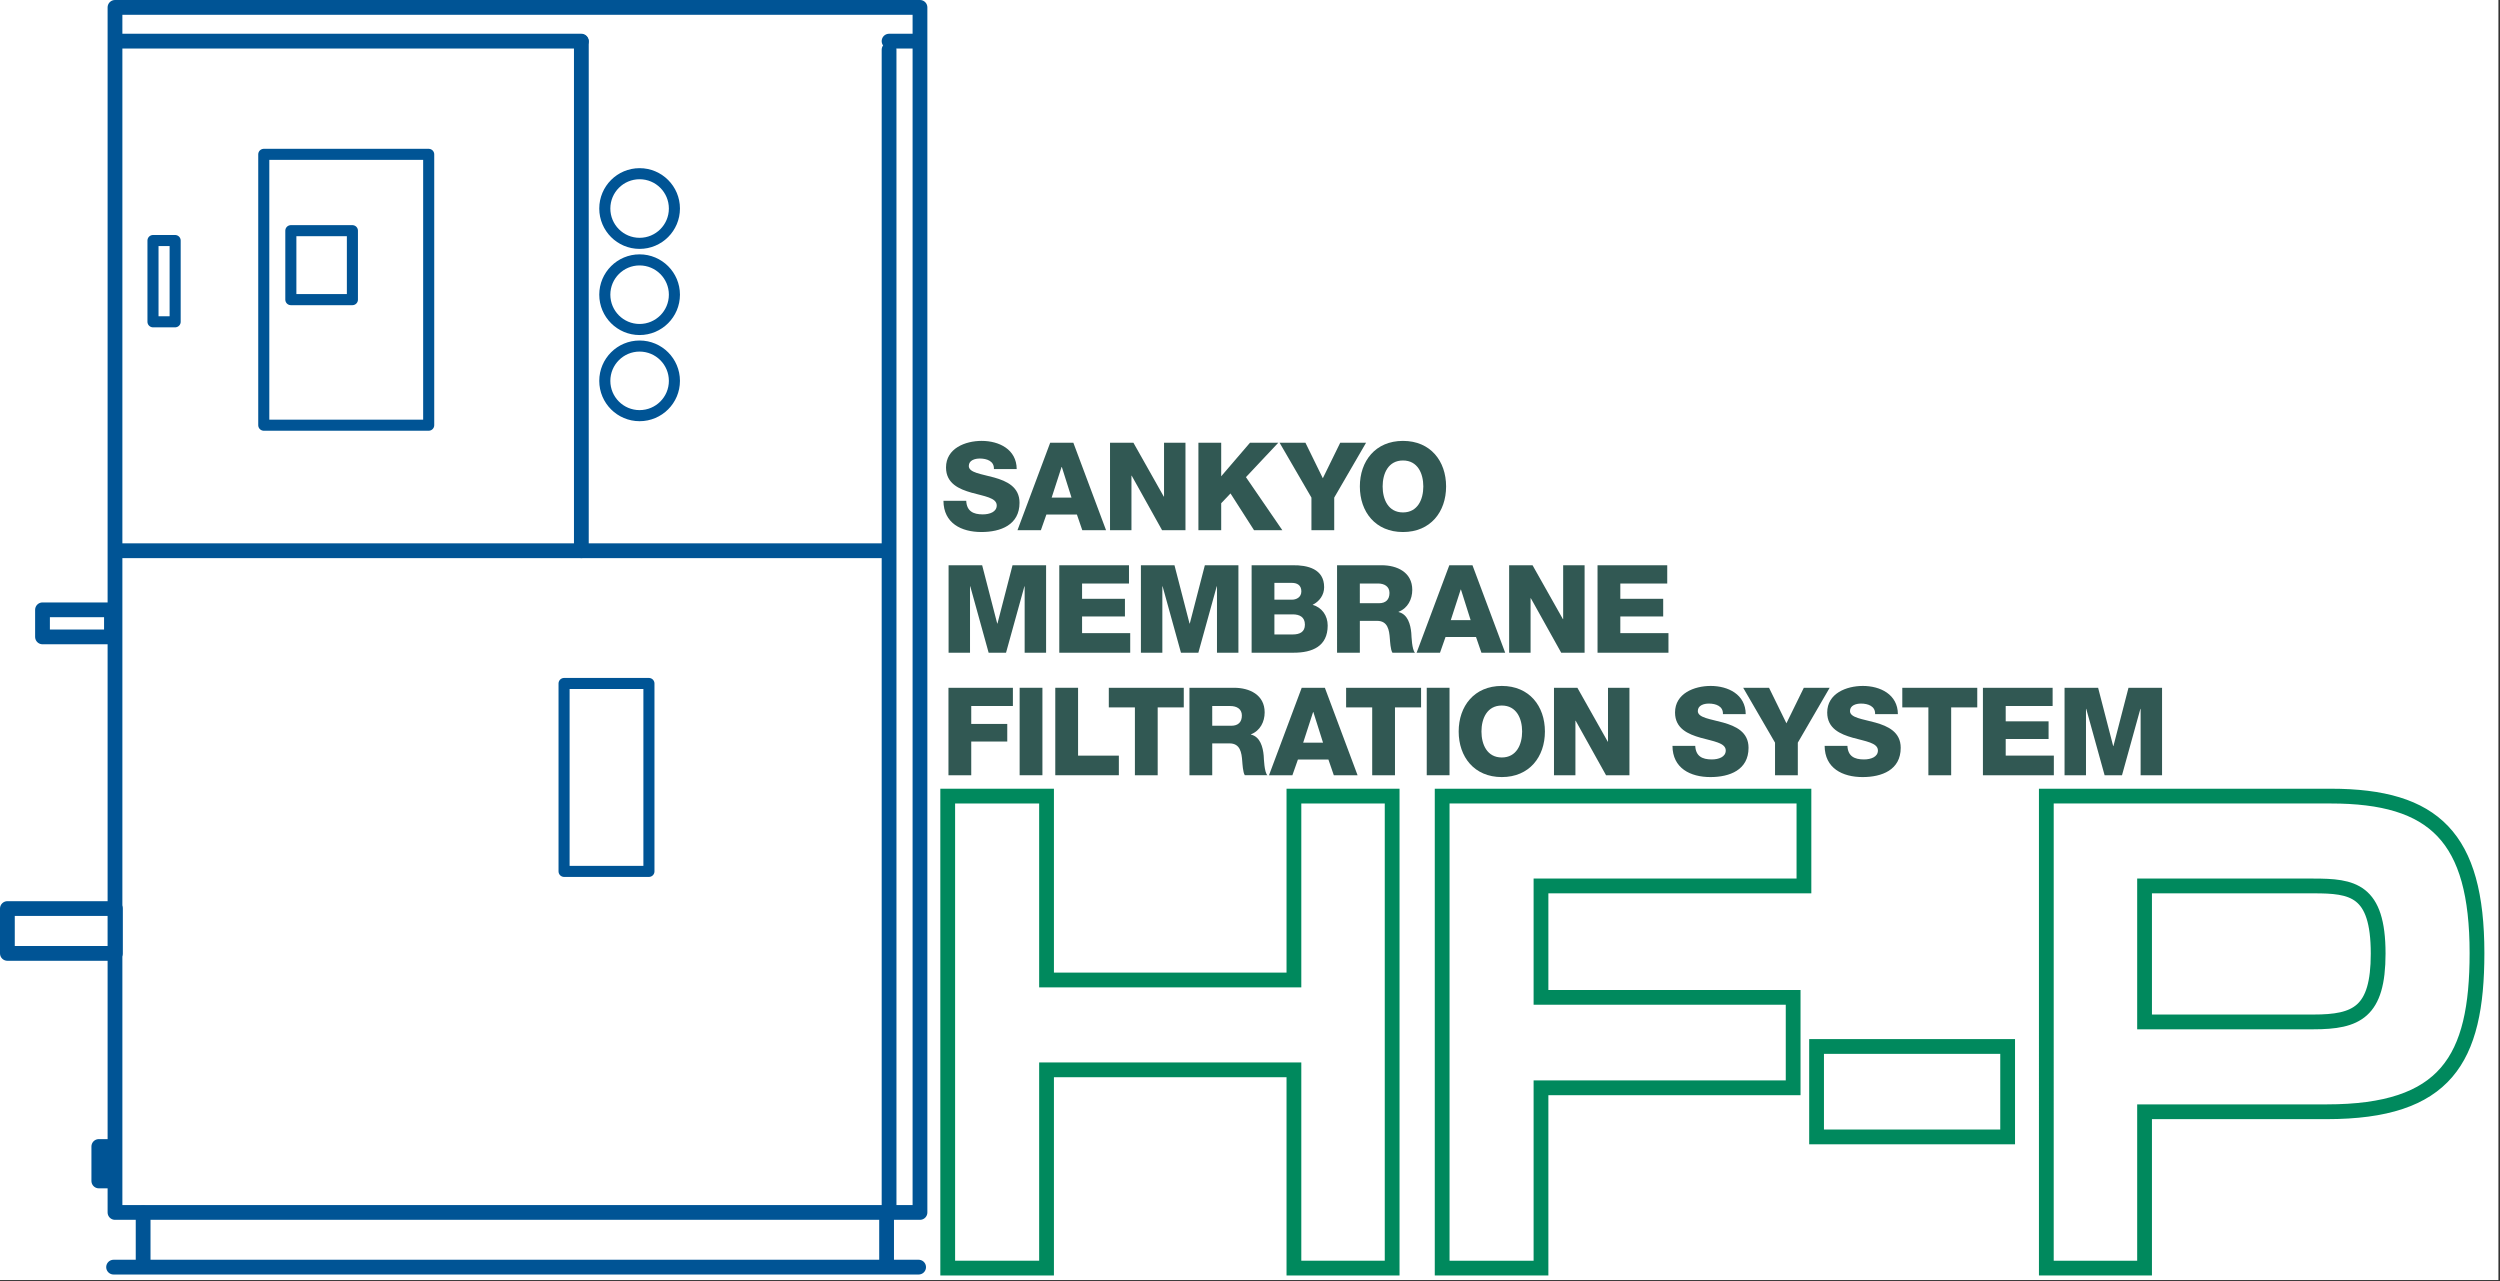 <?xml version="1.0" encoding="utf-8"?>
<!-- Generator: Adobe Illustrator 15.1.0, SVG Export Plug-In  -->
<!DOCTYPE svg PUBLIC "-//W3C//DTD SVG 1.1//EN" "http://www.w3.org/Graphics/SVG/1.1/DTD/svg11.dtd">
<svg version="1.1"
	 xmlns="http://www.w3.org/2000/svg" xmlns:xlink="http://www.w3.org/1999/xlink" xmlns:a="http://ns.adobe.com/AdobeSVGViewerExtensions/3.0/"
	 x="0px" y="0px" width="677px" height="347px" viewBox="0 0 677 347" overflow="visible" enable-background="new 0 0 677 347"
	 xml:space="preserve">
<rect x="0" y="0" width="677" height="347" fill="#333333" stroke="none"/>
<defs>
</defs>
<rect fill-rule="evenodd" clip-rule="evenodd" fill="#FFFFFF" width="676.573" height="346.637"/>
<g>
	<rect x="246.26" y="200.663" fill="none" width="430.313" height="150.549"/>
	<path fill="none" stroke="#00895D" stroke-width="4" stroke-miterlimit="10" d="M283.404,215.585v49.796h66.989v-49.796h26.601
		v127.814h-26.601v-53.688h-66.989v53.688h-26.763V215.585H283.404z"/>
	<path fill="none" stroke="#00895D" stroke-width="4" stroke-miterlimit="10" d="M488.506,215.585v24.33H417.3v30.169h68.286v24.492
		H417.3v48.823h-26.763V215.585H488.506z"/>
	<path fill="none" stroke="#00895D" stroke-width="4" stroke-miterlimit="10" d="M543.669,283.385v24.492h-51.742v-24.492H543.669z"
		/>
	<path fill="none" stroke="#00895D" stroke-width="4" stroke-miterlimit="10" d="M631.192,215.585
		c28.061,0,39.577,11.192,39.577,42.497c0,28.872-8.435,42.983-40.713,42.983h-49.309v42.334h-26.601V215.585H631.192z
		 M580.747,239.915v36.82h45.74c11.679,0,17.518-2.595,17.518-18.491c0-17.355-6.975-18.329-17.518-18.329H580.747z"/>
</g>
<g>
	<rect x="254.721" y="115.14" fill="none" width="381.742" height="182.855"/>
	<path fill="#315853" d="M261.655,135.614c0.133,2.787,1.857,3.682,4.479,3.682c1.857,0,3.781-0.664,3.781-2.421
		c0-2.09-3.383-2.488-6.8-3.45c-3.383-0.962-6.933-2.488-6.933-6.833c0-5.175,5.208-7.198,9.653-7.198
		c4.71,0,9.454,2.289,9.487,7.629h-6.17c0.1-2.156-1.924-2.853-3.815-2.853c-1.327,0-2.985,0.464-2.985,2.023
		c0,1.824,3.417,2.156,6.867,3.118c3.417,0.962,6.867,2.554,6.867,6.833c0,6.004-5.109,7.928-10.317,7.928
		c-5.44,0-10.25-2.388-10.283-8.459H261.655z"/>
	<path fill="#315853" d="M284.392,119.89h6.27l8.857,23.685h-6.436l-1.459-4.246h-8.26l-1.493,4.246h-6.336L284.392,119.89z
		 M284.79,134.751h5.374l-2.621-8.293h-0.066L284.79,134.751z"/>
	<path fill="#315853" d="M300.592,119.89h6.336l8.227,14.596h0.066V119.89h5.805v23.685h-6.336l-8.227-14.762h-0.066v14.762h-5.805
		V119.89z"/>
	<path fill="#315853" d="M324.531,119.89h6.17v9.089l7.795-9.089h7.663l-8.758,9.321l9.852,14.364h-7.663l-6.369-9.952l-2.521,2.654
		v7.298h-6.17V119.89z"/>
	<path fill="#315853" d="M361.308,134.751v8.824h-6.17v-8.824l-8.625-14.861h7l4.71,9.62l4.71-9.62h7L361.308,134.751z"/>
	<path fill="#315853" d="M379.926,119.393c7.464,0,11.677,5.473,11.677,12.34s-4.213,12.34-11.677,12.34s-11.677-5.474-11.677-12.34
		S372.462,119.393,379.926,119.393z M379.926,138.765c3.981,0,5.507-3.516,5.507-7.033c0-3.516-1.526-7.032-5.507-7.032
		c-3.98,0-5.506,3.516-5.506,7.032C374.419,135.249,375.945,138.765,379.926,138.765z"/>
	<path fill="#315853" d="M256.878,153.069h9.089l4.08,15.791h0.066l4.08-15.791h9.089v23.686h-5.805v-17.979h-0.066l-4.976,17.979
		h-4.711l-4.976-17.979h-0.066v17.979h-5.805V153.069z"/>
	<path fill="#315853" d="M286.856,153.069h18.875v4.943h-12.705v4.146h11.61v4.777h-11.61v4.512h13.037v5.308h-19.207V153.069z"/>
	<path fill="#315853" d="M308.96,153.069h9.089l4.08,15.791h0.066l4.08-15.791h9.089v23.686h-5.805v-17.979h-0.066l-4.976,17.979
		h-4.71l-4.976-17.979h-0.066v17.979h-5.805V153.069z"/>
	<path fill="#315853" d="M338.938,153.069h11.08c4.08-0.066,8.559,0.995,8.559,5.938c0,2.123-1.261,3.848-3.119,4.777
		c2.521,0.73,4.081,2.919,4.081,5.606c0,5.639-4.146,7.364-9.222,7.364h-11.378V153.069z M345.108,162.391h4.777
		c1.062,0,2.521-0.564,2.521-2.256c0-1.725-1.228-2.289-2.521-2.289h-4.777V162.391z M345.108,171.812h4.943
		c1.957,0,3.317-0.697,3.317-2.654c0-2.09-1.459-2.787-3.317-2.787h-4.943V171.812z"/>
	<path fill="#315853" d="M362.074,153.069h12.075c4.18,0,8.293,1.891,8.293,6.668c0,2.554-1.227,4.976-3.715,5.938v0.066
		c2.521,0.597,3.25,3.417,3.45,5.673c0.066,0.995,0.166,4.478,0.995,5.341h-6.104c-0.531-0.796-0.63-3.118-0.697-3.782
		c-0.166-2.389-0.564-4.843-3.45-4.843h-4.677v8.625h-6.17V153.069z M368.244,163.353h5.175c1.857,0,2.853-0.995,2.853-2.787
		c0-1.758-1.393-2.554-3.118-2.554h-4.91V163.353z"/>
	<path fill="#315853" d="M392.475,153.069h6.27l8.857,23.686h-6.435l-1.46-4.246h-8.26l-1.493,4.246h-6.336L392.475,153.069z
		 M392.873,167.931h5.374l-2.621-8.293h-0.066L392.873,167.931z"/>
	<path fill="#315853" d="M408.675,153.069h6.336l8.227,14.596h0.066v-14.596h5.805v23.686h-6.336l-8.227-14.762h-0.066v14.762
		h-5.805V153.069z"/>
	<path fill="#315853" d="M432.614,153.069h18.875v4.943h-12.705v4.146h11.61v4.777h-11.61v4.512h13.037v5.308h-19.207V153.069z"/>
	<path fill="#315853" d="M256.844,186.249h17.449v4.943h-11.279v4.843h9.753v4.777h-9.753v9.122h-6.17V186.249z"/>
	<path fill="#315853" d="M276.118,186.249h6.17v23.685h-6.17V186.249z"/>
	<path fill="#315853" d="M285.77,186.249h6.17v18.377h11.046v5.308H285.77V186.249z"/>
	<path fill="#315853" d="M320.568,191.557h-7.066v18.377h-6.17v-18.377h-7.066v-5.308h20.302V191.557z"/>
	<path fill="#315853" d="M322.102,186.249h12.075c4.18,0,8.293,1.891,8.293,6.667c0,2.555-1.228,4.976-3.715,5.938v0.066
		c2.521,0.597,3.25,3.417,3.45,5.672c0.066,0.996,0.166,4.479,0.995,5.341h-6.104c-0.531-0.796-0.63-3.118-0.697-3.781
		c-0.166-2.389-0.564-4.843-3.45-4.843h-4.678v8.625h-6.17V186.249z M328.272,196.533h5.175c1.857,0,2.853-0.995,2.853-2.787
		c0-1.758-1.393-2.554-3.118-2.554h-4.91V196.533z"/>
	<path fill="#315853" d="M352.503,186.249h6.27l8.857,23.685h-6.435l-1.46-4.246h-8.26l-1.493,4.246h-6.336L352.503,186.249z
		 M352.901,201.11h5.374l-2.621-8.293h-0.066L352.901,201.11z"/>
	<path fill="#315853" d="M384.827,191.557h-7.065v18.377h-6.17v-18.377h-7.065v-5.308h20.301V191.557z"/>
	<path fill="#315853" d="M386.361,186.249h6.17v23.685h-6.17V186.249z"/>
	<path fill="#315853" d="M406.687,185.751c7.464,0,11.677,5.474,11.677,12.34s-4.213,12.34-11.677,12.34s-11.677-5.473-11.677-12.34
		S399.223,185.751,406.687,185.751z M406.687,205.124c3.98,0,5.506-3.516,5.506-7.032c0-3.517-1.526-7.033-5.506-7.033
		c-3.981,0-5.507,3.516-5.507,7.033C401.18,201.608,402.706,205.124,406.687,205.124z"/>
	<path fill="#315853" d="M420.818,186.249h6.336l8.227,14.596h0.066v-14.596h5.806v23.685h-6.336l-8.227-14.762h-0.066v14.762
		h-5.805V186.249z"/>
	<path fill="#315853" d="M459.073,201.973c0.133,2.787,1.858,3.682,4.479,3.682c1.857,0,3.782-0.663,3.782-2.421
		c0-2.09-3.384-2.488-6.801-3.45c-3.383-0.962-6.933-2.488-6.933-6.834c0-5.175,5.208-7.198,9.653-7.198
		c4.71,0,9.454,2.289,9.487,7.63h-6.17c0.1-2.156-1.924-2.853-3.815-2.853c-1.327,0-2.985,0.464-2.985,2.023
		c0,1.825,3.417,2.156,6.867,3.118c3.417,0.962,6.867,2.554,6.867,6.833c0,6.004-5.108,7.928-10.317,7.928
		c-5.44,0-10.25-2.388-10.283-8.459H459.073z"/>
	<path fill="#315853" d="M486.849,201.11v8.824h-6.17v-8.824l-8.625-14.861h7l4.71,9.62l4.71-9.62h7L486.849,201.11z"/>
	<path fill="#315853" d="M500.281,201.973c0.133,2.787,1.858,3.682,4.479,3.682c1.857,0,3.782-0.663,3.782-2.421
		c0-2.09-3.384-2.488-6.801-3.45c-3.383-0.962-6.933-2.488-6.933-6.834c0-5.175,5.208-7.198,9.653-7.198
		c4.71,0,9.454,2.289,9.487,7.63h-6.17c0.1-2.156-1.924-2.853-3.815-2.853c-1.327,0-2.985,0.464-2.985,2.023
		c0,1.825,3.417,2.156,6.867,3.118c3.417,0.962,6.867,2.554,6.867,6.833c0,6.004-5.108,7.928-10.317,7.928
		c-5.44,0-10.25-2.388-10.283-8.459H500.281z"/>
	<path fill="#315853" d="M535.443,191.557h-7.066v18.377h-6.17v-18.377h-7.065v-5.308h20.302V191.557z"/>
	<path fill="#315853" d="M536.976,186.249h18.875v4.943h-12.705v4.146h11.61v4.777h-11.61v4.511h13.037v5.308h-19.207V186.249z"/>
	<path fill="#315853" d="M559.08,186.249h9.089l4.08,15.79h0.066l4.081-15.79h9.089v23.685h-5.805v-17.979h-0.066l-4.976,17.979
		h-4.71l-4.976-17.979h-0.066v17.979h-5.805V186.249z"/>
</g>
<rect x="31.14" y="2" fill-rule="evenodd" clip-rule="evenodd" fill="none" stroke="#005495" stroke-width="4" stroke-linecap="round" stroke-linejoin="round" stroke-miterlimit="10" width="217.99" height="326.33"/>
<rect x="152.75" y="185.09" fill-rule="evenodd" clip-rule="evenodd" fill="none" stroke="#005495" stroke-width="3" stroke-linecap="round" stroke-linejoin="round" stroke-miterlimit="10" width="22.98" height="50.88"/>
<rect x="2" y="246.04" fill-rule="evenodd" clip-rule="evenodd" fill="none" stroke="#005495" stroke-width="4" stroke-linecap="round" stroke-linejoin="round" stroke-miterlimit="10" width="29.24" height="12.14"/>
<line fill-rule="evenodd" clip-rule="evenodd" fill="none" stroke="#005495" stroke-width="4" stroke-linecap="round" stroke-linejoin="round" stroke-miterlimit="10" x1="32.51" y1="11.14" x2="157.43" y2="11.14"/>
<line fill-rule="evenodd" clip-rule="evenodd" fill="none" stroke="#005495" stroke-width="4" stroke-linecap="round" stroke-linejoin="round" stroke-miterlimit="10" x1="240.76" y1="11.14" x2="248.59" y2="11.14"/>
<line fill-rule="evenodd" clip-rule="evenodd" fill="none" stroke="#005495" stroke-width="4" stroke-linecap="round" stroke-linejoin="round" stroke-miterlimit="10" x1="240.76" y1="13.47" x2="240.76" y2="326.47"/>
<line fill-rule="evenodd" clip-rule="evenodd" fill="none" stroke="#005495" stroke-width="4" stroke-linecap="round" stroke-linejoin="round" stroke-miterlimit="10" x1="240.09" y1="149.14" x2="31.43" y2="149.14"/>
<line fill-rule="evenodd" clip-rule="evenodd" fill="none" stroke="#005495" stroke-width="4" stroke-linecap="round" stroke-linejoin="round" stroke-miterlimit="10" x1="157.43" y1="149.14" x2="157.43" y2="11.3"/>
<rect x="71.43" y="41.8" fill-rule="evenodd" clip-rule="evenodd" fill="none" stroke="#005495" stroke-width="3" stroke-linecap="round" stroke-linejoin="round" stroke-miterlimit="10" width="44.66" height="73.34"/>
<rect x="78.76" y="62.47" fill-rule="evenodd" clip-rule="evenodd" fill="none" stroke="#005495" stroke-width="3" stroke-linecap="round" stroke-linejoin="round" stroke-miterlimit="10" width="16.67" height="18.67"/>
<rect x="41.43" y="65.14" fill-rule="evenodd" clip-rule="evenodd" fill="none" stroke="#005495" stroke-width="3" stroke-linecap="round" stroke-linejoin="round" stroke-miterlimit="10" width="6" height="22"/>
<path fill-rule="evenodd" clip-rule="evenodd" fill="none" stroke="#005495" stroke-width="3" stroke-linecap="round" stroke-linejoin="round" stroke-miterlimit="10" d="
	M173.2,65.9c5.21,0,9.43-4.22,9.43-9.43s-4.22-9.43-9.43-9.43c-5.2,0-9.42,4.22-9.42,9.43S168,65.9,173.2,65.9z"/>
<path fill-rule="evenodd" clip-rule="evenodd" fill="none" stroke="#005495" stroke-width="3" stroke-linecap="round" stroke-linejoin="round" stroke-miterlimit="10" d="
	M173.2,112.56c5.21,0,9.43-4.22,9.43-9.42c0-5.21-4.22-9.43-9.43-9.43c-5.2,0-9.42,4.22-9.42,9.43
	C163.78,108.34,168,112.56,173.2,112.56z"/>
<path fill-rule="evenodd" clip-rule="evenodd" fill="none" stroke="#005495" stroke-width="3" stroke-linecap="round" stroke-linejoin="round" stroke-miterlimit="10" d="
	M173.2,89.23c5.21,0,9.43-4.22,9.43-9.43c0-5.2-4.22-9.42-9.43-9.42c-5.2,0-9.42,4.22-9.42,9.42C163.78,85.01,168,89.23,173.2,89.23
	z"/>
<rect x="11.51" y="165.14" fill-rule="evenodd" clip-rule="evenodd" fill="none" stroke="#005495" stroke-width="4" stroke-linecap="round" stroke-linejoin="round" stroke-miterlimit="10" width="18.67" height="7.33"/>
<rect x="26.76" y="310.47" fill-rule="evenodd" clip-rule="evenodd" fill="none" stroke="#005495" stroke-width="4" stroke-linecap="round" stroke-linejoin="round" stroke-miterlimit="10" width="4" height="9.33"/>
<line fill-rule="evenodd" clip-rule="evenodd" fill="none" stroke="#005495" stroke-width="4" stroke-linecap="round" stroke-linejoin="round" stroke-miterlimit="10" x1="38.76" y1="328.47" x2="38.76" y2="341.8"/>
<line fill-rule="evenodd" clip-rule="evenodd" fill="none" stroke="#005495" stroke-width="4" stroke-linecap="round" stroke-linejoin="round" stroke-miterlimit="10" x1="240.09" y1="328.47" x2="240.09" y2="341.8"/>
<line fill-rule="evenodd" clip-rule="evenodd" fill="none" stroke="#005495" stroke-width="4" stroke-linecap="round" stroke-linejoin="round" stroke-miterlimit="10" x1="248.76" y1="343.14" x2="30.76" y2="343.14"/>
</svg>
